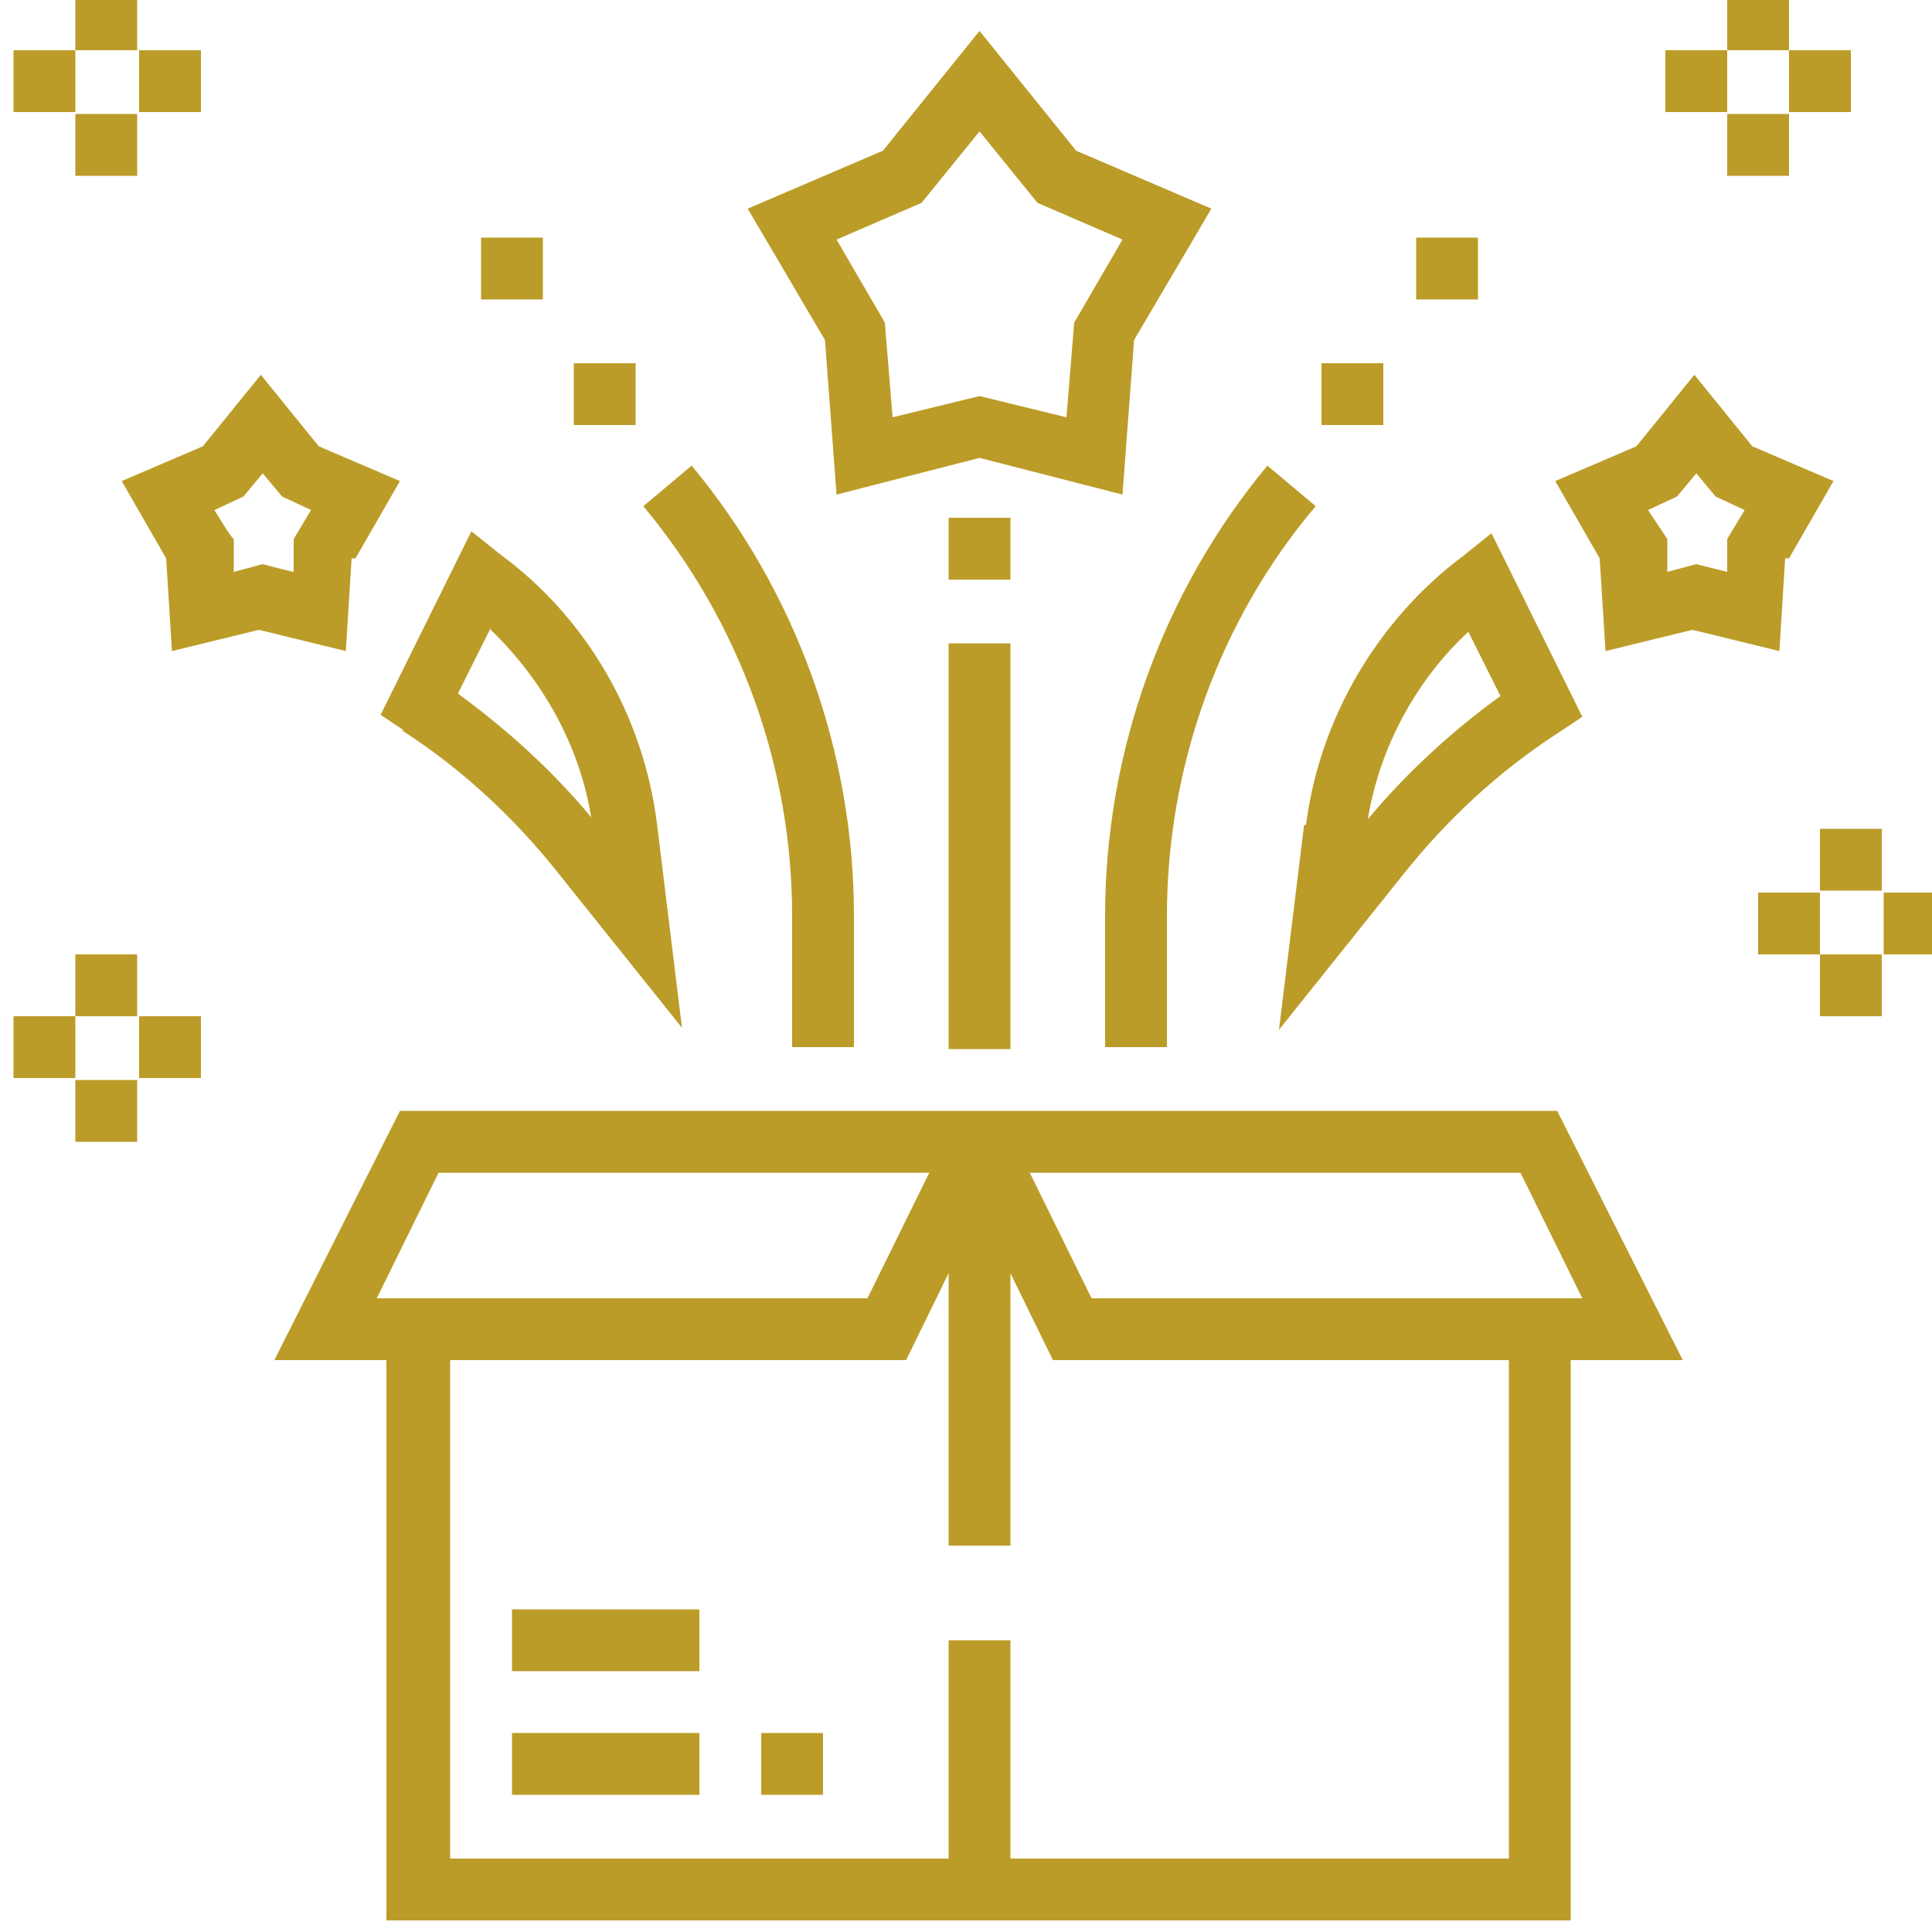 <svg xmlns="http://www.w3.org/2000/svg" viewBox="0 0 100 100"><defs><style>      .cls-1 {        fill: #bb9c28;      }    </style></defs><g><g id="Capa_1"><g id="Capa_1-2" data-name="Capa_1"><g><path class="cls-1" d="M80.7,57.5H20.7l-6.5,12.9h5.8v29h61.3v-29h5.8l-6.5-12.9h0ZM78.7,60.7l3.2,6.5h-25.4l-3.2-6.5s25.4,0,25.4,0ZM22.7,60.7h25.4l-3.2,6.5h-25.4s3.2-6.5,3.2-6.5ZM78.1,96.2h-25.8v-11.3h-3.2v11.3h-25.8v-25.8h23.6l2.2-4.5v14.1h3.2v-14.1l2.2,4.5h23.6s0,25.8,0,25.8Z"></path><path class="cls-1" d="M26.5,83.3h9.7v3.2h-9.7v-3.2Z"></path><path class="cls-1" d="M26.5,89.7h9.7v3.2h-9.7v-3.2Z"></path><path class="cls-1" d="M39.4,89.7h3.2v3.2h-3.2v-3.2Z"></path><path class="cls-1" d="M43.3,25.6l7.4-1.9,7.4,1.9.6-8,4-6.8-7-3-5-6.2-5,6.2-7,3,4,6.8.6,8ZM47.7,10.5l3-3.7,3,3.7,4.4,1.9-2.5,4.3-.4,4.9-4.5-1.1-4.5,1.1-.4-4.9-2.5-4.3s4.4-1.9,4.4-1.9Z"></path><path class="cls-1" d="M18.4,28.9l2.3-4-4.2-1.8-3-3.7-3,3.7-4.2,1.8,2.3,4,.3,4.8,4.5-1.1,4.5,1.1.3-4.8h.2ZM15.2,27.9v1.7c-.1,0-1.6-.4-1.6-.4l-1.5.4v-1.7c-.1,0-1-1.5-1-1.5l1.5-.7,1-1.2,1,1.2,1.5.7-.9,1.5Z"></path><path class="cls-1" d="M92.6,28.9l2.3-4-4.2-1.8-3-3.7-3,3.7-4.2,1.8,2.3,4,.3,4.8,4.5-1.1,4.5,1.1.3-4.8h.2ZM89.4,27.9v1.7c0,0-1.6-.4-1.6-.4l-1.5.4v-1.7c0,0-1-1.5-1-1.5l1.5-.7,1-1.2,1,1.2,1.5.7-.9,1.5Z"></path><path class="cls-1" d="M20.8,37.8c3.1,2,5.8,4.5,8.1,7.4l6.4,8-1.3-10.6c-.7-5.5-3.6-10.6-8.1-13.9l-1.5-1.2-4.7,9.5,1.2.8h-.1ZM25.4,32.6c2.7,2.6,4.6,6,5.2,9.7-2-2.4-4.3-4.5-6.9-6.4l1.7-3.4h0Z"></path><path class="cls-1" d="M67.5,42.7l-1.3,10.6,6.4-8c2.3-2.9,5-5.4,8.1-7.4l1.2-.8-4.7-9.5-1.5,1.2c-4.4,3.3-7.4,8.4-8.1,13.9h0ZM77.7,36c-2.5,1.8-4.9,4-6.9,6.4.6-3.7,2.5-7.2,5.2-9.7l1.7,3.4h0Z"></path><path class="cls-1" d="M57.2,54.2h3.2v-6.8c0-7.7,2.7-15.3,7.7-21.2l-2.5-2.1c-5.4,6.5-8.4,14.8-8.4,23.3v6.8Z"></path><path class="cls-1" d="M68.4,18.8h3.2v3.2h-3.2v-3.2Z"></path><path class="cls-1" d="M73.3,12.3h3.2v3.2h-3.2v-3.2Z"></path><path class="cls-1" d="M41,54.2h3.2v-6.8c0-8.5-3-16.8-8.4-23.3l-2.5,2.1c5,6,7.7,13.5,7.7,21.2v6.8Z"></path><path class="cls-1" d="M29.7,18.8h3.2v3.2h-3.2v-3.2Z"></path><path class="cls-1" d="M24.9,12.3h3.2v3.2h-3.2v-3.2Z"></path><path class="cls-1" d="M49.1,26.8h3.2v3.2h-3.2v-3.2Z"></path><path class="cls-1" d="M49.1,33.3h3.2v21h-3.2v-21Z"></path><path class="cls-1" d="M94.2,42.9h3.2v3.2h-3.2v-3.2Z"></path><path class="cls-1" d="M94.2,49.4h3.2v3.2h-3.2v-3.2Z"></path><path class="cls-1" d="M97.5,46.2h3.2v3.2h-3.2v-3.2Z"></path><path class="cls-1" d="M91,46.2h3.2v3.2h-3.2v-3.2Z"></path><path class="cls-1" d="M89.4-.6h3.2v3.2h-3.2V-.6Z"></path><path class="cls-1" d="M89.4,5.9h3.2v3.2h-3.2v-3.2Z"></path><path class="cls-1" d="M92.6,2.6h3.2v3.2h-3.2v-3.2Z"></path><path class="cls-1" d="M86.2,2.6h3.2v3.2h-3.2v-3.2Z"></path><path class="cls-1" d="M3.9,49.4h3.2v3.2h-3.2v-3.2Z"></path><path class="cls-1" d="M3.9,55.9h3.2v3.2h-3.2v-3.2Z"></path><path class="cls-1" d="M7.2,52.6h3.2v3.2h-3.2v-3.2Z"></path><path class="cls-1" d="M.7,52.6h3.2v3.2H.7v-3.2Z"></path><path class="cls-1" d="M3.9-.6h3.2v3.2h-3.2V-.6Z"></path><path class="cls-1" d="M3.9,5.9h3.2v3.2h-3.2v-3.2Z"></path><path class="cls-1" d="M7.2,2.6h3.2v3.2h-3.2v-3.2Z"></path><path class="cls-1" d="M.7,2.6h3.2v3.2H.7v-3.2Z"></path></g></g></g></g></svg>